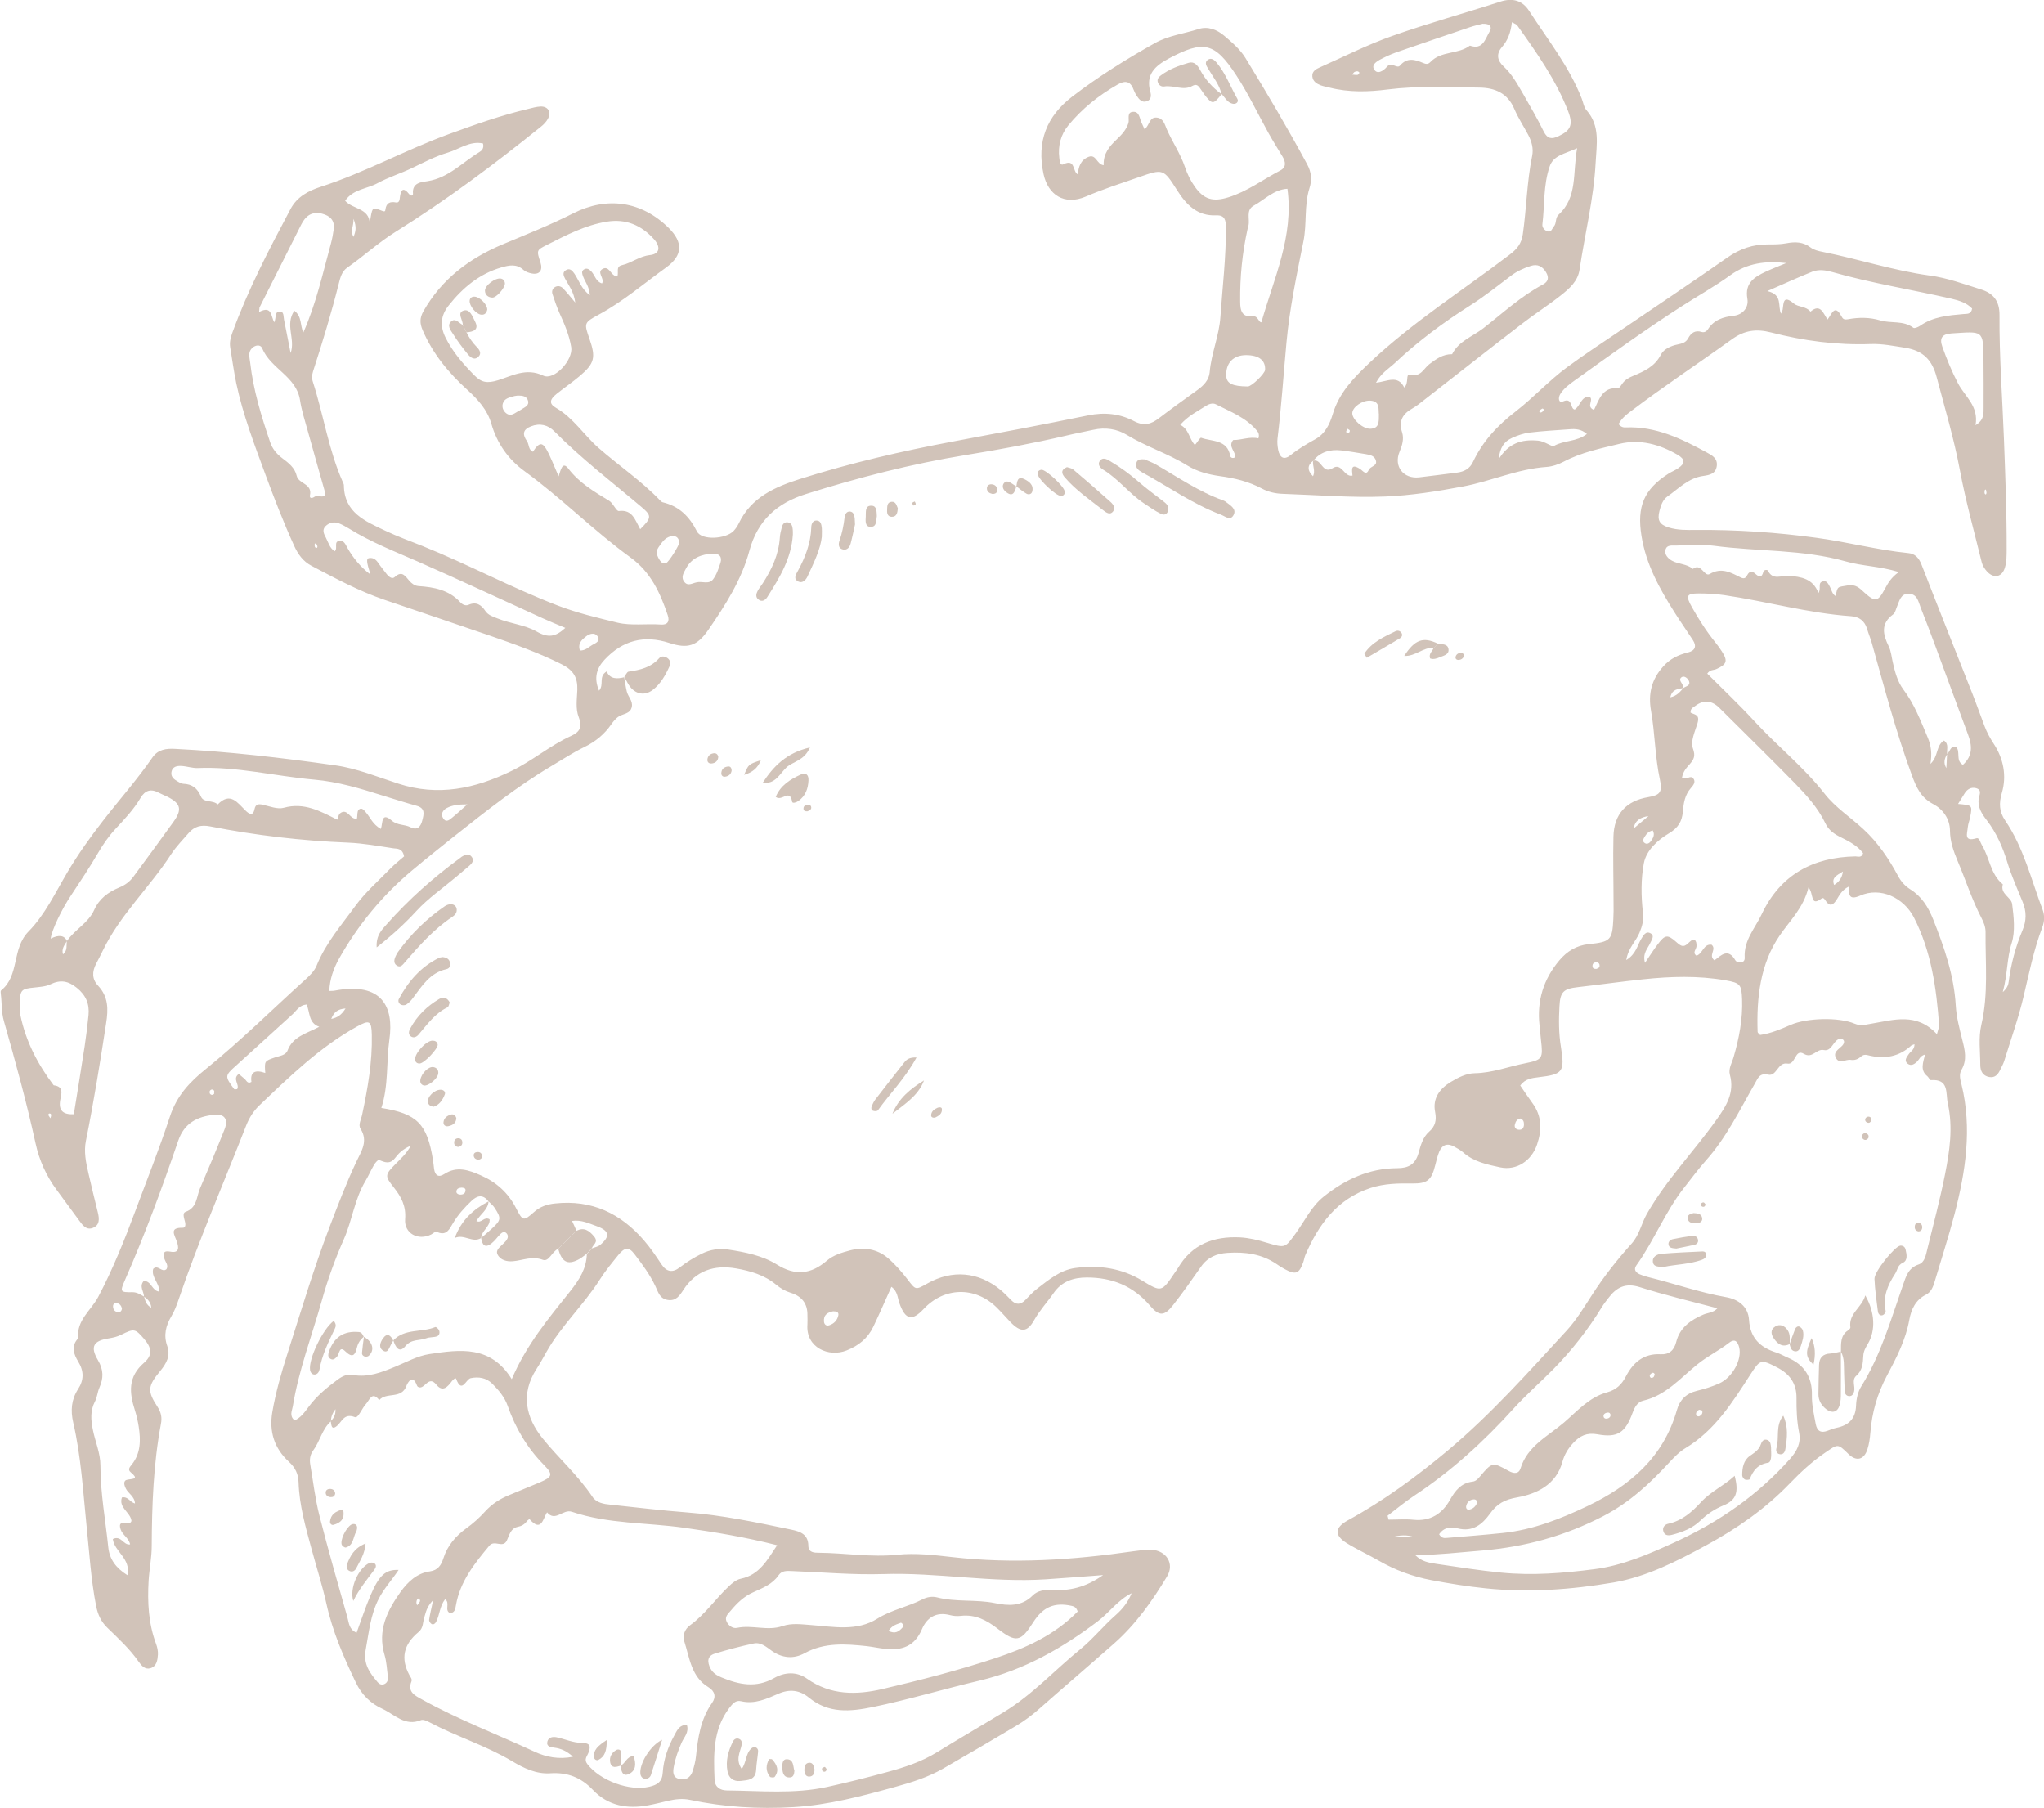 <?xml version="1.0" encoding="UTF-8"?> <svg xmlns="http://www.w3.org/2000/svg" id="Laag_2" data-name="Laag 2" viewBox="0 0 197.63 174.78"><defs><style> .cls-1 { fill: #d1c3b9; } </style></defs><g id="Crab_01" data-name="Crab 01"><g><path class="cls-1" d="M156.45,40.94c.27.36.51.39.74.38,2.9-.12,5.38,1.09,7.83,2.42.53.29,1.07.57.97,1.32-.11.75-.69.86-1.3.95-1.43.19-2.39,1.23-3.49,2-.43.31-.62.86-.75,1.38-.23.9,0,1.32.89,1.6.86.27,1.75.25,2.64.24,3.9-.03,7.79.23,11.65.76,2.98.4,5.9,1.18,8.9,1.48.63.06,1,.46,1.25,1.09,1.62,4.18,3.29,8.34,4.93,12.51.41,1.04.78,2.1,1.18,3.15.23.6.53,1.15.89,1.7.93,1.42,1.26,3.08.78,4.72-.3,1.01-.26,1.83.31,2.67,1.79,2.63,2.52,5.7,3.62,8.62.22.58.19,1.15-.03,1.73-.82,2.16-1.27,4.42-1.8,6.66-.5,2.12-1.24,4.18-1.88,6.26-.09.28-.24.54-.37.81-.21.46-.5.83-1.07.73-.63-.11-.87-.59-.87-1.16,0-1.3-.19-2.65.1-3.88.7-2.99.38-5.98.41-8.98,0-.49-.18-.93-.39-1.34-.93-1.79-1.54-3.71-2.32-5.55-.39-.93-.72-1.86-.73-2.9-.01-1.17-.7-2.09-1.63-2.58-1.19-.63-1.62-1.61-2.04-2.74-1.55-4.21-2.68-8.55-3.9-12.87-.13-.45-.32-.89-.45-1.34-.24-.77-.77-1.16-1.56-1.21-4.14-.29-8.13-1.43-12.21-2.03-.81-.12-1.65-.17-2.47-.17-1.23,0-1.32.21-.68,1.35.67,1.19,1.4,2.33,2.26,3.39.22.28.43.56.62.86.6.93.49,1.26-.55,1.72-.25.11-.59.03-.86.43,1.52,1.52,3.1,3.01,4.57,4.61,2.19,2.39,4.75,4.41,6.76,6.98,1.06,1.36,2.53,2.3,3.78,3.46,1.41,1.3,2.45,2.85,3.34,4.51.29.54.67.97,1.18,1.29,1.1.69,1.73,1.7,2.21,2.9,1.07,2.7,2.02,5.41,2.19,8.35.06,1.11.36,2.21.63,3.3.25.99.49,1.94-.08,2.91-.25.43-.12.93,0,1.39,1.05,4.27.4,8.45-.68,12.59-.57,2.17-1.26,4.3-1.9,6.45-.15.52-.34,1.04-.85,1.3-1.01.5-1.43,1.43-1.61,2.42-.35,1.96-1.25,3.69-2.16,5.4-.94,1.76-1.46,3.59-1.61,5.56-.04.53-.12,1.06-.28,1.56-.32,1.03-1.08,1.21-1.83.47-1.06-1.04-1.02-.98-2.24-.15-1.28.87-2.39,1.9-3.46,3.01-2.35,2.44-5.09,4.34-8.07,5.96-2.87,1.56-5.77,3.05-8.98,3.6-4.07.69-8.19.99-12.33.56-1.76-.18-3.5-.46-5.24-.79-1.83-.35-3.51-.97-5.11-1.89-1.02-.59-2.1-1.08-3.1-1.7-1.21-.76-1.14-1.5.11-2.19,3.48-1.9,6.65-4.23,9.69-6.77,4.18-3.5,7.78-7.57,11.46-11.56.95-1.03,1.69-2.26,2.46-3.45,1.14-1.78,2.45-3.43,3.86-5,.72-.81.92-1.9,1.44-2.83,1.89-3.31,4.54-6.03,6.73-9.1.94-1.32,1.79-2.62,1.31-4.37-.16-.59.2-1.15.36-1.71.53-1.82.89-3.67.82-5.58-.05-1.42-.17-1.59-1.61-1.84-2.63-.46-5.29-.38-7.93-.1-2.11.22-4.21.52-6.32.76-1.4.16-1.73.43-1.8,1.87-.07,1.3-.07,2.6.14,3.89.39,2.43.21,2.67-2.16,2.95-.65.08-1.29.15-1.77.8.38.55.76,1.13,1.17,1.69.93,1.26.94,2.6.45,4.03-.53,1.55-1.97,2.53-3.56,2.19-1.25-.27-2.55-.53-3.57-1.44-.26-.23-.58-.4-.89-.57-.65-.36-1.15-.17-1.43.49-.18.43-.28.9-.4,1.35-.35,1.4-.75,1.75-2.21,1.73-1.36-.02-2.69,0-4.02.43-3.26,1.07-5.04,3.53-6.32,6.5-.09.21-.12.46-.2.68-.4,1.13-.73,1.25-1.83.65-.26-.14-.51-.3-.75-.47-1.44-.98-3.04-1.19-4.74-1.08-1.07.07-1.93.43-2.56,1.33-.88,1.25-1.75,2.51-2.7,3.71-.85,1.08-1.33,1.12-2.25.05-1.62-1.9-3.66-2.71-6.09-2.71-1.3,0-2.43.37-3.22,1.51-.6.87-1.33,1.64-1.86,2.58-.69,1.24-1.32,1.25-2.33.2-.45-.47-.87-.96-1.34-1.42-2.08-2.02-5.04-1.95-7.03.17-1.13,1.21-1.77,1.05-2.34-.54-.19-.53-.17-1.17-.78-1.6-.6,1.32-1.15,2.61-1.75,3.86-.53,1.11-1.41,1.83-2.58,2.29-1.73.69-3.96-.27-3.79-2.51.02-.29,0-.59,0-.89q.03-1.67-1.64-2.18c-.52-.16-.97-.43-1.38-.77-1.13-.94-2.5-1.34-3.9-1.58-2.09-.36-3.86.21-5.07,2.07-.36.56-.72,1.11-1.52.98-.76-.13-.9-.71-1.19-1.33-.52-1.11-1.27-2.12-2.02-3.1-.55-.72-.94-.67-1.55.07-.63.78-1.28,1.56-1.81,2.4-1.55,2.44-3.71,4.43-5.14,6.96-.32.57-.63,1.14-.98,1.68-1.55,2.4-1.03,4.69.6,6.71,1.55,1.92,3.43,3.57,4.82,5.65.38.57,1.09.69,1.74.75,2.46.26,4.92.56,7.39.75,3.42.26,6.77.97,10.12,1.67.85.18,1.6.45,1.62,1.54,0,.67.55.69,1.03.69,2.53.02,5.04.46,7.59.19,1.74-.18,3.54.03,5.3.23,5.85.67,11.66.28,17.47-.56.58-.08,1.18-.17,1.76-.15,1.46.06,2.28,1.35,1.53,2.58-1.43,2.38-3.04,4.65-5.14,6.5-2.39,2.11-4.81,4.17-7.2,6.28-.71.63-1.47,1.2-2.28,1.68-2.33,1.39-4.67,2.76-7.02,4.11-1.44.83-3.05,1.34-4.62,1.77-3.23.89-6.45,1.76-9.86,1.96-3.4.2-6.7,0-10.01-.7-.71-.15-1.41-.07-2.11.09-.63.15-1.26.31-1.9.43-2.04.39-3.91.06-5.38-1.49-1.15-1.21-2.47-1.71-4.12-1.6-1.35.09-2.55-.49-3.67-1.16-2.55-1.52-5.39-2.39-8-3.77-.25-.13-.61-.3-.83-.21-1.54.64-2.56-.56-3.72-1.09-1.13-.51-2.01-1.36-2.58-2.56-1.18-2.46-2.25-4.93-2.84-7.61-.4-1.78-.96-3.53-1.44-5.3-.57-2.11-1.18-4.21-1.25-6.42-.02-.81-.32-1.43-.94-2-1.4-1.28-1.92-2.9-1.6-4.79.33-1.93.87-3.8,1.46-5.65,1.31-4.1,2.54-8.23,4.07-12.24.82-2.14,1.63-4.29,2.62-6.37.46-.97,1.14-1.95.38-3.14-.25-.38.07-.92.16-1.38.54-2.54.99-5.1.93-7.72-.03-1.36-.24-1.44-1.42-.79-3.61,1.99-6.52,4.84-9.47,7.65-.55.53-.96,1.18-1.25,1.91-2.19,5.61-4.6,11.13-6.54,16.84-.19.56-.4,1.12-.7,1.62-.54.91-.77,1.83-.4,2.87.34.95-.08,1.69-.68,2.42-1.21,1.46-1.26,1.93-.27,3.45.36.55.46,1.05.34,1.66-.73,3.9-.87,7.85-.89,11.81,0,1.12-.23,2.23-.3,3.35-.12,2.08-.02,4.13.72,6.11.12.32.2.7.18,1.04-.04.52-.11,1.12-.72,1.31-.53.16-.88-.25-1.15-.64-.85-1.22-1.94-2.22-3-3.25-.63-.6-.94-1.29-1.11-2.14-.5-2.56-.65-5.15-.92-7.73-.34-3.34-.53-6.7-1.29-9.99-.27-1.16-.18-2.23.47-3.23.58-.89.57-1.75.02-2.65-.45-.74-.73-1.51,0-2.27-.2-1.73,1.23-2.68,1.92-3.98,1.41-2.67,2.53-5.46,3.58-8.28,1.13-3.04,2.34-6.06,3.35-9.14.67-2.06,1.95-3.39,3.49-4.63,3.35-2.71,6.4-5.74,9.59-8.62.43-.39.9-.84,1.11-1.36.87-2.17,2.4-3.92,3.74-5.77.96-1.32,2.23-2.43,3.38-3.61.45-.46.96-.85,1.34-1.19-.16-.81-.67-.73-1.03-.78-1.46-.22-2.92-.49-4.39-.55-4.49-.18-8.94-.7-13.34-1.57-.87-.17-1.51,0-2.06.63-.58.67-1.21,1.31-1.69,2.04-2.08,3.22-4.95,5.87-6.63,9.36-.2.42-.42.84-.64,1.26-.39.75-.41,1.48.2,2.12.99,1.06.99,2.25.77,3.63-.58,3.79-1.19,7.58-1.95,11.34-.22,1.07,0,2.12.24,3.15.29,1.27.6,2.53.91,3.79.15.61.2,1.24-.5,1.5-.61.23-.97-.26-1.29-.7-.74-1-1.47-1.99-2.2-2.99-1-1.35-1.67-2.84-2.03-4.48-.87-3.98-1.95-7.91-3.06-11.82-.25-.86-.19-1.76-.3-2.63-.01-.11-.04-.29.03-.34,1.8-1.45,1-4.02,2.65-5.7,1.58-1.6,2.6-3.77,3.77-5.75,1.02-1.72,2.19-3.36,3.42-4.94,1.59-2.05,3.31-3.99,4.79-6.13.54-.78,1.33-.88,2.2-.83,5.18.26,10.33.86,15.46,1.59,2.12.3,4.1,1.12,6.11,1.77,3.86,1.26,7.42.48,10.93-1.22,2.03-.98,3.74-2.47,5.79-3.4.84-.38,1.1-.88.73-1.8-.33-.83-.17-1.76-.14-2.64.04-1.19-.36-1.9-1.51-2.48-2.28-1.14-4.67-1.98-7.07-2.81-3.35-1.15-6.71-2.28-10.06-3.42-2.47-.84-4.76-2.08-7.06-3.29-.82-.43-1.31-1.12-1.69-1.96-1.03-2.26-1.92-4.57-2.78-6.9-1.06-2.88-2.16-5.75-2.8-8.76-.24-1.15-.4-2.33-.59-3.49-.08-.48.03-.93.19-1.38,1.51-4.17,3.56-8.09,5.64-12,.65-1.22,1.76-1.77,2.92-2.15,4.28-1.38,8.22-3.58,12.44-5.11,2.5-.91,5-1.8,7.59-2.41.4-.1.81-.22,1.21-.24.73-.03,1.08.52.73,1.18-.16.3-.42.57-.69.78-4.5,3.63-9.13,7.09-14.04,10.15-1.67,1.04-3.09,2.36-4.68,3.47-.52.36-.67.97-.81,1.53-.72,2.86-1.58,5.68-2.49,8.49-.11.35-.13.69-.01,1.04,1.03,3.2,1.51,6.56,2.88,9.65.05.11.11.22.11.33.03,2.65,2.08,3.47,3.99,4.38,1.17.56,2.4,1,3.6,1.48,4.43,1.78,8.65,4.06,13.11,5.77,1.88.72,3.84,1.18,5.77,1.65,1.29.31,2.79.08,4.2.18.59.04.86-.27.64-.91-.72-2.15-1.65-4.16-3.56-5.55-3.59-2.6-6.71-5.77-10.3-8.38-1.55-1.13-2.65-2.68-3.19-4.57-.39-1.36-1.3-2.35-2.32-3.28-1.81-1.64-3.34-3.48-4.32-5.76-.29-.67-.29-1.19.06-1.82,1.76-3.12,4.46-5.14,7.68-6.49,2.29-.96,4.59-1.87,6.8-2.99,3.29-1.67,6.63-1.18,9.25,1.41,1.4,1.39,1.37,2.65-.25,3.82-2.15,1.55-4.17,3.29-6.52,4.56-1.45.78-1.42.83-.89,2.35.62,1.78.49,2.36-.92,3.56-.72.61-1.5,1.14-2.24,1.73-.71.57-.77.97-.08,1.37,1.68.97,2.69,2.62,4.11,3.87,1.95,1.71,4.12,3.17,5.93,5.05.08.08.18.19.28.21,1.58.38,2.57,1.35,3.31,2.82.44.88,2.79.74,3.54-.05.2-.21.37-.46.5-.73,1.21-2.53,3.5-3.53,5.97-4.31,4.84-1.53,9.8-2.68,14.77-3.61,4.35-.81,8.7-1.63,13.03-2.52,1.6-.33,3.08-.17,4.46.56.96.5,1.65.29,2.41-.3,1.22-.93,2.47-1.83,3.71-2.72.6-.43,1.11-.96,1.18-1.7.15-1.83.92-3.53,1.04-5.37.2-2.88.55-5.75.53-8.65,0-.68-.1-1.2-.93-1.16-1.85.08-2.9-1.03-3.8-2.45-1.31-2.06-1.34-2.06-3.66-1.25-1.73.6-3.48,1.16-5.15,1.88-2.1.9-3.66-.19-4.09-2.16-.69-3.17.32-5.61,2.76-7.49,2.53-1.94,5.23-3.63,8.02-5.19,1.31-.73,2.8-.9,4.2-1.35.88-.29,1.76.03,2.48.64.77.65,1.55,1.32,2.07,2.17,2.06,3.37,4.07,6.77,5.95,10.25.42.78.5,1.49.22,2.36-.51,1.64-.23,3.39-.57,5.09-.65,3.24-1.34,6.49-1.64,9.77-.29,3.11-.49,6.22-.87,9.32-.04.35,0,.71.06,1.06.16.82.59,1.03,1.22.52.74-.6,1.55-1.07,2.38-1.53.95-.52,1.4-1.48,1.68-2.42.62-2.08,2.02-3.5,3.54-4.95,4.18-3.95,9.03-7.01,13.58-10.48.71-.54,1.13-1.06,1.26-1.97.36-2.51.39-5.06.9-7.55.15-.72-.04-1.41-.38-2.05-.44-.83-.97-1.63-1.34-2.5-.65-1.54-1.88-2.05-3.39-2.07-2.95-.03-5.89-.19-8.84.18-1.87.24-3.77.3-5.64-.18-.28-.07-.58-.12-.85-.22-.39-.15-.76-.38-.81-.85-.05-.51.35-.72.73-.89,2.32-1.03,4.6-2.19,6.98-3.03,3.44-1.22,6.98-2.19,10.46-3.32,1.2-.39,2.14-.11,2.78.88,1.79,2.77,3.87,5.37,5.09,8.48.15.38.21.85.47,1.14,1.34,1.52.97,3.31.88,5.06-.18,3.49-1.04,6.88-1.55,10.32-.17,1.17-.99,1.86-1.82,2.52-1.2.95-2.5,1.77-3.71,2.71-3.17,2.44-6.32,4.92-9.48,7.38-.37.29-.74.6-1.15.83-.94.53-1.36,1.2-1,2.33.19.61.02,1.23-.25,1.87-.59,1.42.39,2.63,1.88,2.47,1.23-.14,2.46-.31,3.68-.46.69-.09,1.23-.37,1.54-1.03.95-2.01,2.36-3.52,4.16-4.91,1.7-1.32,3.19-2.96,4.94-4.25,1.71-1.26,3.49-2.42,5.25-3.61,3.41-2.32,6.85-4.61,10.23-6.98,1.22-.85,2.49-1.3,3.96-1.28.59,0,1.19,0,1.76-.11.85-.16,1.62-.15,2.35.41.31.24.75.34,1.15.42,3.47.69,6.84,1.81,10.36,2.29,1.68.22,3.32.83,4.95,1.34,1.17.36,1.81,1.09,1.8,2.48-.03,4.01.28,8.02.43,12.02.13,3.54.27,7.07.26,10.61,0,.59,0,1.2-.16,1.75-.26.95-1.07,1.13-1.73.42-.23-.25-.44-.58-.52-.9-.73-2.98-1.56-5.94-2.12-8.95-.57-3.03-1.45-5.96-2.23-8.92-.44-1.69-1.31-2.59-3.05-2.87-1.11-.17-2.2-.4-3.33-.36-3.27.12-6.49-.31-9.64-1.12-1.41-.36-2.55-.23-3.8.67-3.25,2.34-6.6,4.55-9.8,6.98-.42.32-.83.65-1.12,1.17ZM162.76,66.51c.25-.18.74-.22.53-.7-.11-.25-.45-.51-.69-.35-.4.28.11.58.12.89,0,.06.03.11.05.16-.52.1-1.1.1-1.27.9.65-.14.95-.54,1.27-.91ZM55.74,118.98c-.59.58-1.18,1.16-1.77,1.75-.6.24-.88,1.29-1.49,1.06-1.05-.39-1.94.06-2.89.14-.57.05-1.22-.1-1.49-.67-.2-.43.27-.72.54-1.01.12-.13.26-.24.35-.38.14-.21.16-.45-.01-.64-.2-.22-.43-.1-.6.07-.29.29-.52.64-.84.89-.67.54-.92.13-1.02-.51.35-.3.7-.59,1.04-.91.9-.83.92-1,.26-2.01-.15-.24-.39-.42-.59-.62-.53-.7-1.08-.58-1.64-.05-.68.65-1.31,1.34-1.8,2.17-.32.53-.6,1.23-1.48.86-.26-.11-.42.12-.62.22-1.26.63-2.63-.1-2.52-1.49.1-1.26-.37-2.14-1.08-3.04-.91-1.15-.89-1.22.2-2.33.45-.46.95-.88,1.44-1.73-.89.38-1.22.81-1.55,1.22-.49.61-.98.4-1.54.16-.08-.03-.36.28-.47.47-.3.51-.53,1.05-.83,1.56-1.05,1.74-1.28,3.78-2.08,5.61-.86,1.94-1.58,3.94-2.15,5.98-.96,3.4-2.23,6.71-2.8,10.21-.07.43-.36.9.17,1.36.6-.26.97-.79,1.35-1.3.78-1.06,1.77-1.88,2.82-2.65.45-.33.91-.56,1.47-.45,1.47.27,2.79-.26,4.1-.8,1.09-.45,2.14-1.04,3.31-1.22,2.94-.44,5.91-.87,7.95,2.43,1.4-3.31,3.57-5.89,5.65-8.5.88-1.11,1.57-2.18,1.61-3.6.16-.18.32-.36.49-.54.27-.11.58-.16.79-.33,1-.83.91-1.38-.32-1.82-.75-.27-1.5-.64-2.39-.51.17.37.31.67.44.98ZM126.97,44.54c.81-.24.89,1.36,1.88.72.9-.58,1.11.91,1.92.72-.06-.59-.18-1.23.74-.64.25.16.58.66.82.11.17-.4.83-.38.71-.89-.1-.47-.53-.58-.95-.65-.81-.13-1.62-.28-2.44-.37-1.05-.11-1.99.14-2.68,1.01q-.87.64-.02,1.49c.26-.53-.07-1.02.01-1.5ZM6.48,90.96c.76-1.1,2.06-1.73,2.62-2.98.49-1.1,1.36-1.74,2.42-2.18.57-.23,1.03-.57,1.38-1.05,1.29-1.75,2.58-3.5,3.85-5.27.89-1.23.74-1.8-.59-2.47-.26-.13-.54-.23-.8-.37-.77-.42-1.34-.24-1.78.51-.66,1.12-1.56,2.06-2.44,3.01-.64.69-1.17,1.46-1.65,2.28-.83,1.42-1.74,2.79-2.65,4.16-.86,1.28-1.85,3.34-1.94,4.14q1.19-.6,1.58.23c-.23.38-.55.72-.39,1.29.47-.38.3-.87.38-1.29ZM13.93,125.33c.11.4.19.82.7,1.09-.06-.59-.38-.83-.71-1.08-.01-.49-.48-.97-.03-1.5.74-.05.8.97,1.51,1.02.01-.85-.8-1.4-.59-2.19.46-.47.85.42,1.29.02.21-.39-.1-.67-.2-.99-.15-.5-.12-.83.55-.7.93.18.83-.43.65-.96-.21-.66-.79-1.38.58-1.35.27,0,.27-.33.21-.57-.08-.34-.29-.85.06-.97,1.12-.4,1.04-1.46,1.39-2.27.82-1.89,1.61-3.79,2.37-5.7.39-.98,0-1.52-1.01-1.41-1.62.17-2.88.79-3.47,2.51-1.56,4.57-3.23,9.1-5.17,13.52-.47,1.08-.43,1.14.74,1.12.47,0,.77.23,1.12.42ZM188.27,72.89c.28-.23.3-.83.87-.68.44.48-.08,1.33.65,1.73.98-.89.89-1.87.49-2.94-1.05-2.81-2.07-5.63-3.12-8.45-.47-1.27-.95-2.54-1.45-3.8-.23-.59-.33-1.34-1.18-1.35-.76,0-.87.68-1.1,1.21-.12.27-.18.63-.38.78-1.23.9-1,1.94-.43,3.1.23.47.27,1.02.39,1.54.21.93.46,1.88,1.02,2.62,1.07,1.42,1.67,3.02,2.35,4.63.35.83.43,1.57.27,2.57.79-.73.52-1.78,1.31-2.26.51.37.24.88.31,1.31-.27.43-.38.87-.08,1.36.02-.46.05-.91.07-1.37ZM32.01,137.39c-.88.77-1.07,1.95-1.74,2.85-.3.41-.35.87-.27,1.35.28,1.63.47,3.28.87,4.87.84,3.31,1.79,6.6,2.72,9.89.15.53.15,1.18.89,1.49.45-1.23.85-2.45,1.35-3.62.83-1.95,1.46-2.5,2.71-2.45-.65.98-1.41,1.79-1.92,2.79-.8,1.56-.95,3.24-1.26,4.92-.26,1.38.39,2.24,1.16,3.15.16.19.39.28.63.18.32-.14.39-.43.35-.74-.09-.7-.12-1.42-.32-2.09-.71-2.36.27-4.29,1.56-6.1.69-.95,1.57-1.8,2.83-1.97.77-.11,1.09-.6,1.3-1.26.39-1.23,1.17-2.14,2.21-2.9.67-.48,1.29-1.04,1.84-1.65.66-.72,1.43-1.21,2.32-1.57.98-.4,1.96-.81,2.94-1.22,1.23-.53,1.34-.75.39-1.71-1.61-1.64-2.73-3.54-3.48-5.68-.3-.86-.87-1.53-1.5-2.16-.58-.57-1.31-.69-2.08-.53-.47.1-.85,1.55-1.41.06-.05-.14-.29.08-.39.21-.42.56-.9,1.13-1.53.35-.78-.97-1.14.6-1.77.22-.05-.03-.08-.09-.1-.14-.41-1.12-.89-.29-1.02.06-.48,1.3-1.94.56-2.62,1.36-.71-.9-.95.02-1.27.36-.4.42-.76,1.41-1.08,1.29-1.08-.42-1.24.46-1.78.88-.52.41-.5-.17-.56-.49.24-.26.48-.51.46-1.16-.39.51-.42.84-.45,1.17ZM60.35,65.46h0c.08.45.14.92.25,1.38.12.51.6.91.49,1.48-.14.73-.91.66-1.35,1-.23.18-.43.41-.6.65-.68,1-1.56,1.73-2.66,2.26-1.06.51-2.05,1.17-3.07,1.77-3.36,1.98-6.41,4.41-9.45,6.81-1.37,1.09-2.76,2.2-4.11,3.33-2.85,2.38-5.23,5.27-7.07,8.54-.52.93-.9,1.98-.94,3.12.28-.02.39,0,.51-.03,4.63-.88,5.74,1.61,5.3,4.71-.31,2.21-.07,4.47-.78,6.63,3.46.55,4.43,1.54,4.99,5.01.05.29.07.59.11.88.09.63.43.86.98.5,1.22-.8,2.37-.39,3.53.12,1.51.66,2.66,1.69,3.42,3.18.64,1.26.73,1.26,1.71.39.61-.55,1.28-.77,2.07-.85,3.53-.38,6.34.96,8.6,3.59.61.71,1.15,1.5,1.67,2.29.51.77,1.1.83,1.78.3.66-.51,1.35-.94,2.1-1.31.83-.41,1.68-.54,2.58-.41,1.64.25,3.31.58,4.71,1.45,1.79,1.12,3.3.93,4.82-.37.64-.55,1.46-.79,2.25-1,1.32-.34,2.62-.15,3.67.75.71.61,1.34,1.34,1.91,2.08.77,1,.74,1.02,1.89.37,2.4-1.36,4.95-1.14,7.08.62.36.3.69.64,1.02.98.47.48.91.47,1.37,0,.37-.38.73-.78,1.15-1.1,1.12-.86,2.24-1.81,3.69-2,2.28-.3,4.46,0,6.48,1.23,1.85,1.13,1.87,1.1,3.14-.78.1-.15.21-.29.3-.44,1.35-2.3,3.44-3.09,6-2.97.9.05,1.75.26,2.6.52,1.82.54,1.75.52,2.81-.94.86-1.19,1.48-2.55,2.67-3.51,2.09-1.67,4.41-2.75,7.12-2.76,1.1,0,1.76-.37,2.07-1.48.2-.72.41-1.51,1.01-2.04.61-.53.74-1.12.59-1.9-.27-1.35.46-2.28,1.54-2.93.7-.42,1.48-.82,2.31-.83,1.68-.03,3.24-.64,4.85-.96,1.7-.34,1.74-.46,1.53-2.28-.05-.47-.09-.94-.14-1.41-.26-2.36.39-4.44,1.91-6.25.75-.89,1.67-1.46,2.87-1.58,2.09-.21,2.26-.4,2.36-2.42.03-.53.03-1.06.02-1.59,0-2.13-.06-4.25-.01-6.38.05-2.18,1.23-3.46,3.37-3.82,1.12-.19,1.39-.47,1.12-1.71-.48-2.2-.47-4.46-.86-6.66-.28-1.6.04-3,1.18-4.26.68-.76,1.47-1.13,2.41-1.36.67-.17.85-.59.46-1.19-.58-.89-1.19-1.76-1.76-2.66-1.46-2.3-2.77-4.66-3.21-7.42-.45-2.82.22-4.48,2.61-6.01.3-.19.64-.32.93-.52.7-.47.7-.87-.06-1.31-1.74-1.01-3.63-1.53-5.61-1.05-1.82.44-3.68.82-5.37,1.71-.51.27-1.11.48-1.68.52-2.8.19-5.36,1.38-8.08,1.89-2.5.47-5.02.87-7.53.97-3.28.13-6.58-.15-9.87-.26-.71-.02-1.41-.17-2.04-.51-1.27-.68-2.65-1.01-4.05-1.2-1.13-.16-2.21-.44-3.18-1.04-1.86-1.15-3.95-1.8-5.82-2.94-.96-.59-2.1-.76-3.25-.5-.86.19-1.74.35-2.6.56-3.22.75-6.46,1.35-9.73,1.88-5.25.85-10.39,2.18-15.46,3.77-2.79.87-4.68,2.56-5.46,5.47-.76,2.83-2.33,5.28-3.98,7.67-1.08,1.56-1.99,1.84-3.76,1.26-2.45-.8-4.52-.25-6.26,1.61-.77.82-1.07,1.76-.54,3,.52-.6-.09-1.35.73-1.86.34.76,1.02.74,1.74.55ZM185.12,100.94c-.2.08-.27.09-.31.12q-1.71,1.6-4.24.94c-.25-.07-.47-.02-.65.15-.28.26-.62.37-.98.31-.49-.08-1.11.46-1.44-.21-.27-.55.29-.82.61-1.15.04-.04.08-.09.11-.14.1-.16.12-.34-.03-.47-.15-.12-.33-.09-.49,0-.49.29-.66,1.16-1.35,1.02-.73-.16-1.1.87-1.95.36-.87-.52-.78,1.09-1.57.95-.96-.17-1.03,1.26-1.87,1.07-.85-.19-1,.37-1.29.87-1.47,2.55-2.75,5.22-4.74,7.44-.74.84-1.41,1.74-2.1,2.62-1.83,2.32-2.9,5.12-4.62,7.52-.27.38-.06.67.31.84.27.12.55.21.84.28,2.52.62,4.96,1.49,7.53,1.94,1.16.2,2.14.89,2.22,2.2.11,1.74,1.07,2.66,2.63,3.15.39.12.75.34,1.13.5,1.59.68,2.36,1.89,2.32,3.62-.02.95.2,1.87.37,2.8.13.68.5.89,1.14.65.28-.1.55-.22.84-.28,1.18-.24,1.87-.85,1.92-2.15.02-.63.17-1.34.5-1.86,1.9-3.04,2.86-6.45,4.03-9.78.29-.82.5-1.67,1.52-2.01.6-.2.7-.92.84-1.48.59-2.41,1.23-4.81,1.71-7.23.45-2.26.79-4.54.27-6.85-.22-1,.15-2.39-1.64-2.26-.1,0-.21-.27-.34-.38-.73-.58-.4-1.34-.22-2.1-.48.14-.55.46-.75.67-.27.26-.59.48-.93.22-.38-.3-.1-.62.1-.92.19-.28.57-.43.56-.98ZM41.84,154.73c-.62.67-.66,1.16-.81,1.6-.16.49-.08,1.05-.56,1.44-1.46,1.21-1.75,2.55-.89,4.16.11.21.29.38.2.62-.41,1.02.34,1.36,1.02,1.74,3.51,1.95,7.27,3.37,10.9,5.06,1.09.51,2.33.76,3.7.48-.6-.55-1.17-.8-1.83-.88-.34-.04-.78-.11-.64-.61.12-.41.53-.46.89-.39.8.17,1.59.53,2.4.54.84.01.92.29.68.94-.13.36-.47.65-.11,1.11,1.23,1.6,4.08,2.65,6,2.19.76-.18,1.24-.47,1.29-1.38.08-1.24.49-2.43,1.09-3.53.27-.49.48-1.08,1.24-1.07.23.72-.26,1.17-.49,1.68-.34.76-.62,1.53-.77,2.35-.09.48-.13,1.01.46,1.18.67.2,1.16-.1,1.37-.77.14-.45.26-.91.31-1.38.19-1.83.45-3.63,1.56-5.19.4-.56.28-1.13-.35-1.51-1.66-1-1.82-2.81-2.33-4.41-.2-.62.05-1.22.55-1.58,1.45-1.05,2.45-2.54,3.73-3.75.35-.33.72-.65,1.18-.75,1.8-.37,2.55-1.8,3.51-3.24-3.07-.78-6.03-1.27-9.01-1.69-3.61-.51-7.33-.36-10.83-1.54-.88-.3-1.6,1.02-2.41.05-.4.63-.54,1.96-1.7.65,0,0-.19.12-.25.21-.22.3-.51.47-.87.54-.7.14-.82.8-1.06,1.31-.38.82-1.19-.1-1.7.52-1.44,1.73-2.83,3.46-3.23,5.77-.06.33-.1.73-.58.74-.56-.27.06-1-.47-1.33-.53.69-.51,1.51-.87,2.19-.09.17-.26.29-.43.2-.12-.07-.26-.28-.24-.4.07-.51.2-1.02.38-1.87ZM162.64,75.19c.42.25.79-.28,1.07.05.29.35,0,.69-.22.94-.59.67-.71,1.46-.78,2.3-.08.92-.44,1.54-1.34,2.08-1.08.64-2.19,1.63-2.43,2.89-.29,1.54-.27,3.19-.09,4.76.09.78-.07,1.32-.34,1.98-.34.81-1.08,1.45-1.27,2.62.95-.58,1.06-1.4,1.44-2.03.21-.34.45-.83.93-.54.39.23.08.63-.06.94-.24.53-.76.98-.5,1.9.49-.72.83-1.26,1.21-1.76.71-.94.94-1.04,1.83-.24.54.49.75.5,1.25,0,.44-.44.73-.21.69.41-.02.29-.43.61,0,.9.62-.2.67-1.17,1.46-1.06.53.45-.37,1.03.28,1.51.63-.48,1.31-1.23,2.02,0,.15.27.94.36.9-.26-.1-1.69,1.02-2.86,1.65-4.21,1.79-3.79,4.93-5.5,9.05-5.58.26,0,.6.17.75-.31-.53-.7-1.3-1.12-2.1-1.51-.64-.31-1.22-.68-1.55-1.38-.72-1.51-1.84-2.73-2.99-3.91-2.39-2.44-4.83-4.83-7.25-7.24q-1.11-1.1-2.31-.22c-.22.16-.53.29-.48.67.4.22.93.16.66,1.05-.23.76-.69,1.73-.44,2.41.27.73.1,1.06-.3,1.52-.31.35-.64.69-.75,1.3ZM109.42,154.02c-1.33.65-2.15,1.86-3.26,2.7-3.45,2.62-7.18,4.74-11.46,5.75-3.44.81-6.82,1.83-10.29,2.55-2.23.46-4.3.64-6.2-.91-.88-.72-1.86-.86-2.98-.36-1.12.49-2.27,1.02-3.58.71-.53-.13-.83.26-1.14.66-1.59,2.09-1.52,4.5-1.42,6.92.03.73.54,1.04,1.19,1.05,3.24.03,6.5.36,9.7-.34,1.96-.43,3.91-.92,5.84-1.45,1.65-.45,3.27-.98,4.75-1.89,2.16-1.33,4.35-2.6,6.52-3.92,2.74-1.67,4.9-4.05,7.36-6.05,1.21-.98,2.23-2.26,3.43-3.31.67-.59,1.2-1.27,1.53-2.1ZM136.85,150.35c.6.61,1.3.72,2,.83,2.1.31,4.19.64,6.3.85,3.04.3,6.02.05,8.99-.33,2.76-.35,5.31-1.47,7.84-2.63,4.25-1.95,7.98-4.54,11.09-8.03.68-.77,1.08-1.53.88-2.55-.22-1.11-.26-2.23-.25-3.35.01-1.4-.66-2.32-1.88-2.95-1.61-.83-1.64-.75-2.6.72-1.72,2.67-3.42,5.38-6.25,7.08-.61.37-1.09.87-1.58,1.4-1.88,2.04-3.85,3.87-6.4,5.19-3.7,1.91-7.53,2.96-11.64,3.31-2.16.18-4.32.42-6.5.46ZM187.28,99.96c.13-.5.22-.67.21-.83-.26-3.6-.76-7.15-2.43-10.42-1-1.95-3.25-2.99-5.2-2.13-1.16.51-1.07-.16-1.11-.87-.65.32-.88.8-1.16,1.25-.28.44-.62.79-1.06.13-.1-.15-.23-.36-.4-.23-1.14.84-.73-.45-1.27-1.08-.48,2-1.82,3.23-2.8,4.68-1.87,2.73-2.23,6.01-2.12,9.29,0,.09.13.18.24.3,1.03-.14,2-.56,2.97-.98,1.55-.67,4.63-.76,6.17-.11.62.26,1.09.08,1.67-.01,2.11-.35,4.31-1.1,6.28,1.02ZM166.07,126.48c-2.56-.68-5.07-1.27-7.53-2.05-1.39-.44-2.26.03-3.04,1.07-.21.28-.44.56-.62.86-1.33,2.17-2.89,4.17-4.67,5.98-1.28,1.3-2.67,2.51-3.89,3.86-2.86,3.16-5.98,6.01-9.55,8.37-.91.6-1.74,1.3-2.61,1.96.03.13.07.25.1.38.8,0,1.61-.07,2.41.01,1.63.17,2.77-.59,3.51-1.9.53-.94,1.1-1.66,2.22-1.79.3-.04.51-.27.7-.5,1.18-1.39,1.2-1.4,2.77-.53.52.29.98.3,1.15-.26.68-2.17,2.66-3.1,4.2-4.42,1.28-1.1,2.44-2.45,4.17-2.92.87-.24,1.4-.74,1.81-1.53.69-1.33,1.71-2.24,3.36-2.15.82.05,1.31-.38,1.51-1.19.35-1.4,1.4-2.12,2.64-2.65.42-.18.94-.15,1.36-.62ZM110.67,12.51c.49-.43.46-1.2,1.16-1.14.65.05.78.65.98,1.12.54,1.24,1.32,2.36,1.76,3.66.22.66.54,1.32.95,1.89.88,1.25,1.76,1.49,3.23,1.04,1.83-.56,3.35-1.72,5.02-2.59.61-.31.55-.83.23-1.36-.46-.75-.93-1.51-1.36-2.28-1.03-1.85-1.94-3.79-3.1-5.56-2.1-3.22-3.18-3.42-6.54-1.63-1.31.7-2.25,1.54-1.78,3.21.1.35.1.75-.31.91-.49.19-.77-.17-1-.51-.13-.19-.23-.41-.32-.63-.31-.84-.85-.86-1.54-.46-1.81,1.03-3.42,2.32-4.75,3.93-.74.9-1.02,1.98-.88,3.15.03.24.06.8.4.62,1.16-.58.87.71,1.39.98.07-.74.27-1.4,1.05-1.7.73-.28.78.74,1.45.81-.05-1.14.58-1.84,1.27-2.5.48-.45.91-.92,1.12-1.56.13-.39-.22-1.1.51-1.1.57,0,.57.66.77,1.07.08.16.15.32.29.63ZM59.69,26.74c.16-.45-.19-.96.46-1.11.93-.21,1.67-.86,2.69-.97.94-.1,1.07-.77.39-1.54-1.22-1.35-2.72-2-4.58-1.69-2.07.34-3.9,1.3-5.74,2.23-1.04.53-1.05.51-.65,1.73.24.75-.1,1.19-.84,1.05-.28-.05-.6-.16-.8-.34-.68-.62-1.4-.46-2.16-.24-2.12.62-3.72,1.96-5.07,3.66-.79.99-.87,2-.31,3.12.69,1.39,1.69,2.53,2.77,3.63.7.71,1.24.81,2.29.49,1.35-.41,2.72-1.24,4.38-.45,1.06.51,2.91-1.5,2.71-2.75-.19-1.17-.66-2.25-1.15-3.33-.26-.59-.47-1.21-.67-1.82-.07-.23,0-.49.21-.63.28-.19.59-.13.81.09.37.38.7.81,1.19,1.38-.13-1.05-.64-1.65-.99-2.32-.14-.27-.26-.58.05-.79.39-.27.65.01.86.32.44.64.65,1.46,1.49,2.08-.05-.84-.46-1.29-.66-1.83-.08-.23-.17-.47.06-.64.3-.21.54-.04.76.19.34.37.43.98,1.02,1.14.29-.49-.59-1.09.09-1.42.54-.26.73.46,1.12.67.05.03.11.03.27.08ZM104.2,155.8c-.12-.39-.33-.5-.56-.55-1.68-.38-2.79.09-3.74,1.58-1.21,1.9-1.65,2-3.44.62-1.06-.82-2.16-1.4-3.55-1.24-.35.04-.72.02-1.05-.07-1.32-.35-2.24.22-2.72,1.36-.7,1.66-1.95,2.08-3.56,1.9-.58-.06-1.16-.19-1.75-.26-2.06-.22-4.1-.38-6.04.68-1.06.58-2.16.48-3.17-.23-.53-.38-1.06-.86-1.75-.71-1.26.27-2.52.6-3.76.98-.76.23-.73.82-.42,1.43.23.44.63.69,1.07.87,1.69.7,3.34,1.05,5.09.06,1.02-.58,2.18-.65,3.19.07,2.27,1.6,4.76,1.58,7.29.99,3.67-.86,7.32-1.8,10.9-2.98,2.93-.97,5.71-2.21,7.96-4.5ZM139.14,148.31c.2.35.44.39.67.37,1.82-.15,3.64-.29,5.46-.48,2.92-.3,5.61-1.36,8.23-2.61,4.09-1.95,7.33-4.7,8.63-9.26.28-.99.89-1.62,1.92-1.87.74-.18,1.49-.41,2.18-.72,1.28-.58,2.21-2.31,1.93-3.47-.13-.53-.39-.92-.98-.46-.98.76-2.1,1.3-3.07,2.09-1.64,1.32-3.04,3-5.24,3.51-.54.13-.81.61-1.01,1.15-.71,1.95-1.45,2.46-3.41,2.1-1.02-.19-1.71.15-2.35.85-.49.53-.85,1.12-1.04,1.83-.6,2.2-2.5,3.08-4.34,3.41-1.26.22-1.97.62-2.65,1.57-.75,1.04-1.67,1.81-3.14,1.43-.6-.16-1.31-.14-1.79.58ZM106.65,152.27c-2.05.15-3.81.3-5.56.41-5.25.34-10.46-.68-15.7-.51-2.94.09-5.87-.18-8.81-.29-.48-.02-.98-.06-1.29.39-.6.89-1.56,1.25-2.46,1.66-.9.4-1.56,1.04-2.17,1.77-.26.31-.63.6-.4,1.08.2.41.62.68,1.01.59,1.46-.31,2.93.33,4.38-.17.9-.31,1.84-.17,2.79-.1,2.15.16,4.4.63,6.39-.62,1.37-.86,2.96-1.14,4.37-1.87.43-.22.93-.3,1.38-.19,1.84.48,3.76.18,5.62.56,1.26.26,2.57.35,3.64-.73.47-.48,1.17-.58,1.82-.54,1.69.1,3.27-.22,4.98-1.43ZM13.05,145.35c-.03-.7-.66-.97-.89-1.46-.16-.33-.29-.78.19-.85.63-.09,1.04-.08.3-.7-.32-.26-.12-.5.08-.74.89-1.1.88-2.39.68-3.69-.08-.52-.2-1.04-.36-1.55-.55-1.71-.71-3.25.89-4.63.87-.76.7-1.48-.03-2.32-.84-.97-.95-.99-2.18-.38-.38.19-.76.28-1.18.35-1.51.23-1.86.79-1.08,2.11.55.93.55,1.74.14,2.66-.19.43-.21.93-.43,1.34-.47.9-.39,1.79-.2,2.74.23,1.15.73,2.25.73,3.45,0,2.66.49,5.27.76,7.9.12,1.17.75,2.01,1.85,2.7.37-1.6-1.27-2.28-1.41-3.5.83-.39,1.01.63,1.67.52-.12-.62-.74-.91-.92-1.46-.37-1.15.98-.22,1.05-.83-.11-.83-1.27-1.26-.92-2.25.61-.11.75.45,1.27.59ZM36.83,80.13c.19-.58.02-1.68,1.05-.8.54.47,1.23.35,1.81.64.67.34.99-.06,1.14-.66.15-.58.32-1.17-.54-1.41-1.08-.3-2.15-.64-3.22-.97-2.19-.69-4.38-1.36-6.7-1.56-3.75-.33-7.44-1.28-11.25-1.12-.52.02-1.05-.17-1.58-.2-.42-.02-.86.05-.96.57-.09.5.27.74.64.95.15.09.32.19.49.2.86.03,1.38.42,1.72,1.24.26.62,1.16.31,1.62.76,1.22-1.25,1.9-.18,2.69.59.29.28.72.62.87-.14.1-.47.35-.52.77-.43.68.15,1.45.47,2.06.3,1.97-.55,3.55.34,5.17,1.15.09-.21.12-.5.28-.62.73-.56.98.7,1.63.5.05-.3,0-.68.16-.84.29-.28.52.05.71.27.42.48.64,1.14,1.43,1.58ZM172.69,25.43c-1.95-.23-3.76,0-5.38,1.17-1.52,1.1-3.18,2.02-4.76,3.04-3.52,2.26-6.9,4.71-10.3,7.14-.53.38-1.06.77-1.4,1.33-.21.34-.17.89.29.69.93-.41.66.75,1.12.79.57-.39.61-1.28,1.43-1.24.46.34-.39.93.43,1.28.48-.96.8-2.25,2.32-2.09.13.01.31-.32.46-.51.26-.34.61-.53,1-.69,1.07-.45,2.1-.9,2.69-2.06.28-.54.97-.85,1.62-.98.42-.09.78-.17,1.01-.59.27-.51.67-.82,1.3-.62.25.08.47-.04.61-.25.6-.93,1.47-1.2,2.54-1.32.76-.09,1.44-.74,1.28-1.64-.27-1.53.69-2.11,1.81-2.63.63-.29,1.29-.54,1.93-.81ZM172.19,30.35c.09-.21.15-.31.17-.41.1-.67.04-1.47,1.09-.59.42.35,1.19.25,1.6.78.98-.84,1.24.19,1.65.76.42-.54.69-1.53,1.34-.32.15.28.26.36.66.29,1.02-.19,2.08-.19,3.08.11,1.06.32,2.25-.02,3.22.72.11.08.46-.07.64-.19,1.27-.89,2.74-1.01,4.21-1.14.32-.03.74.05.83-.53-.52-.55-1.26-.78-1.99-.95-3.84-.88-7.74-1.5-11.53-2.58-.63-.18-1.3-.28-1.92-.04-1.34.53-2.66,1.14-4.36,1.88,1.53.36.97,1.44,1.33,2.21ZM7.14,107.7c.37-2.28.72-4.43,1.05-6.59.15-.99.27-1.99.37-2.99.1-1.07-.25-1.91-1.13-2.62-.84-.68-1.59-.81-2.56-.34-.46.22-1.03.25-1.55.31-1.24.12-1.37.22-1.41,1.47-.01.41-.01.84.07,1.24.52,2.5,1.67,4.71,3.21,6.74,1.03.12.73.85.63,1.44-.17,1,.27,1.4,1.32,1.36ZM183.59,55.3c-1.85-.57-3.53-.57-5.1-1.02-4.19-1.19-8.53-.95-12.78-1.52-1.22-.16-2.47-.03-3.71-.02-.34,0-.8-.06-.94.32-.21.54.26.96.61,1.15.62.34,1.43.29,2.01.79.81-.64,1.09.81,1.63.49,1.14-.67,2.04-.14,2.98.33.37.18.51.05.67-.26.18-.35.49-.34.74-.11.39.36.64.44.8-.19.04-.17.38-.22.44-.09.47.97,1.32.44,1.99.49,1.23.1,2.36.27,2.89,1.67.29-.45-.07-.93.35-1.1.43-.19.6.21.77.52.16.31.21.68.55.88.17-.99.19-.86,1.14-1.03.8-.14,1.16.25,1.65.7,1.03.93,1.3.87,1.95-.34.31-.57.61-1.13,1.38-1.67ZM35.82,55.55c-.38-1.22-.43-1.56-.13-1.6.67-.09.86.5,1.19.89.19.23.35.48.54.7.2.23.5.48.75.24.71-.66,1.02-.07,1.4.36.24.27.51.49.89.52,1.51.1,2.95.37,4.04,1.56.2.22.51.38.8.25.75-.33,1.23,0,1.63.6.28.41.73.54,1.18.72,1.24.5,2.65.62,3.77,1.26,1.13.65,1.84.52,2.78-.35-.81-.34-1.51-.62-2.19-.93-4.02-1.83-8.02-3.7-12.06-5.48-2.27-.99-4.57-1.89-6.68-3.2-.3-.18-.61-.36-.94-.49-.48-.19-.95-.09-1.31.26-.38.37-.15.78.04,1.14.23.45.36.99.84,1.29.34-.28-.14-.94.47-1.01.42-.05.58.35.74.65.58,1.02,1.31,1.91,2.26,2.62ZM31.41,47.88c.02-.06.06-.13.05-.17-.57-2.04-1.16-4.07-1.72-6.11-.27-.96-.58-1.93-.73-2.91-.35-2.31-2.84-3.03-3.66-5.02-.23-.56-1.17-.18-1.24.51-.03.29.04.58.08.88.3,2.65,1.08,5.18,1.93,7.69.21.63.62,1.13,1.15,1.53.61.46,1.23.91,1.42,1.73.18.77,1.53.74,1.28,1.87-.07.35.25.29.45.14.31-.22.7.15.99-.14ZM135.76,37.47c.5-.41.11-1.37.57-1.25,1.05.27,1.32-.6,1.86-1.01.68-.51,1.32-.98,2.21-.97.64-1.27,1.97-1.7,3.01-2.5,1.89-1.47,3.65-3.11,5.78-4.24.54-.29.58-.7.29-1.18-.34-.56-.8-.83-1.48-.61-.68.22-1.31.5-1.88.93-1.31.99-2.6,2.02-3.99,2.9-2.59,1.64-5.04,3.46-7.27,5.56-.58.54-1.32.95-1.82,1.9,1.08-.12,2.11-.8,2.73.46ZM25.09,29.71c-.01.15-.02.3-.04.45,1.27-.66,1.13.43,1.47,1,.2-.46.03-1,.47-1.04.49-.05.4.45.47.77.22,1.08.43,2.16.64,3.24.49-1.36-.58-2.74.36-4.09.76.57.54,1.43.87,2.1,1.25-2.81,1.88-5.74,2.67-8.61.12-.45.21-.92.27-1.38.11-.86-.37-1.3-1.15-1.5-.98-.24-1.58.24-1.99,1.05-1.35,2.67-2.69,5.35-4.04,8.03ZM124.47,18.25c-1.32.08-2.19,1.05-3.25,1.63-.79.44-.35,1.29-.51,1.94-.03.11-.07.23-.09.34-.51,2.31-.74,4.64-.71,7,0,.88.17,1.54,1.27,1.42.44-.05.52.6.78.58,1.21-4.25,3.14-8.31,2.52-12.9ZM146.18,2.16c-.11.99-.4,1.75-.96,2.39-.58.67-.45,1.31.16,1.87.8.74,1.31,1.67,1.84,2.58.7,1.23,1.42,2.45,2.04,3.72.36.72.79.75,1.42.45,1.18-.55,1.45-1.1.94-2.41-1.18-3.05-3.06-5.69-4.94-8.33-.06-.08-.19-.11-.5-.28ZM61.89,51.17c1.13-1.13,1.14-1.3.13-2.16-2.83-2.4-5.79-4.65-8.41-7.3-.63-.64-1.42-.83-2.28-.49-.73.29-.87.72-.38,1.43.23.33.12.83.58,1.02.56-.87.88-.96,1.29-.25.43.76.73,1.59,1.19,2.63.2-.56.35-1.52.94-.75,1.07,1.4,2.52,2.24,3.96,3.12.38.23.67,1.01.93.98,1.3-.16,1.55.83,2.06,1.76ZM35.75,21.6c.03-.22.06-.44.1-.66.17-.9.18-.92,1.12-.55.28.11.28-.02.3-.17.09-.6.44-.76,1.01-.65.31.06.36-.23.38-.47.09-.75.31-1.08.92-.31.13.16.37.16.35-.06-.1-1.09.84-1.13,1.42-1.22,2.03-.32,3.36-1.82,4.99-2.8.24-.14.48-.36.36-.84-1.27-.28-2.29.56-3.42.89-1.19.35-2.28.93-3.39,1.46-1.11.54-2.31.9-3.39,1.49-1.03.56-2.38.58-3.13,1.7.76.84,2.32.69,2.38,2.19ZM193.66,95.9c.48-.45.52-.74.56-1.02.22-1.71.67-3.36,1.33-4.94.39-.93.4-1.81.02-2.74-.51-1.25-1.07-2.5-1.47-3.79-.45-1.49-1.05-2.87-2-4.11-.46-.6-.91-1.25-.78-2.09.06-.38.35-.86-.28-1.02-.44-.11-.81.09-1.06.47-.22.34-.43.69-.66,1.06,1.38.12,1.39.13,1.18,1.23-.06.35-.21.68-.24,1.03-.04.57-.42,1.43.83,1.06.3-.09.37.39.52.63.76,1.23.83,2.83,2.04,3.82-.28.93.81,1.24.9,1.9.16,1.25.31,2.67-.04,3.76-.48,1.5-.39,2.99-.86,4.74ZM191.02,41.1c.85-.52.76-1.15.77-1.7.01-1.53,0-3.05-.01-4.58,0-2.99-.08-2.77-3.08-2.59-.92.06-1.2.45-.9,1.29.43,1.21.92,2.4,1.52,3.55.66,1.26,2.02,2.19,1.69,4.04ZM25.65,103.74c-.09-1.2-.08-1.16.95-1.52.42-.15,1.02-.19,1.2-.66.52-1.37,1.83-1.64,3.07-2.3-1.07-.37-.88-1.42-1.23-2.15-.7.06-.96.58-1.33.92-1.83,1.65-3.64,3.33-5.48,4.98-1.09.98-1.12,1.02-.19,2.28.04.05.2,0,.29,0,.27-.45-.5-.99.16-1.47.2.17.36.32.54.46.2.16.3.55.68.31q-.2-1.4,1.35-.86ZM115.53,43.03c.23-.27.51-.74.6-.71,1.05.39,2.53.14,2.82,1.76.03.15.21.26.43.15.19-.56-.7-1-.15-1.69.79.02,1.6-.36,2.44-.16.11-.33.02-.56-.13-.73-1.05-1.28-2.56-1.84-3.97-2.56-.32-.17-.71-.03-1.01.17-.78.51-1.65.91-2.45,1.81.85.41.85,1.35,1.42,1.95ZM143.39,2.29c-.36.09-.83.19-1.27.34-2.29.77-4.57,1.55-6.86,2.34-.5.17-1,.37-1.47.61-.47.23-1.2.58-.96,1.07.3.62.93.21,1.27-.2.43-.52.97.23,1.26-.11.69-.81,1.45-.59,2.22-.26.31.13.49.16.75-.11,1.03-1.07,2.66-.7,3.79-1.56,1.26.44,1.48-.64,1.9-1.35.28-.47.04-.78-.63-.76ZM152.49,14.33c-1.21.56-2.29.67-2.66,1.77-.62,1.81-.47,3.72-.7,5.58-.04.29.19.58.48.68.39.13.45-.26.63-.47.28-.32.11-.81.45-1.13,1.87-1.72,1.35-4.03,1.8-6.44ZM120.49,34.33c-1.24,0-1.97.75-1.93,1.98.02.75.58,1.04,2.09,1.05.37,0,1.65-1.24,1.67-1.61.04-.92-.59-1.41-1.82-1.42ZM67.35,56.3c.5-.14,1.2.24,1.6-.3.34-.45.53-1.04.71-1.59.19-.59-.14-.92-.72-.89-1.1.05-2.07.4-2.62,1.45-.21.41-.52.82-.15,1.29.35.44.75.12,1.18.04ZM153.44,41.96c-.55-.48-1.11-.51-1.69-.46-1.29.1-2.58.16-3.86.32-.57.07-1.15.27-1.68.51-.83.38-1.16.93-1.32,2.09.96-1.56,2.18-1.97,3.82-1.82.67.06,1.33.63,1.54.51.97-.56,2.2-.38,3.19-1.16ZM133.33,40.13c-.09-.53.16-1.34-.84-1.4-.8-.04-1.74.64-1.74,1.22,0,.62,1.03,1.51,1.73,1.5.87-.02.84-.65.84-1.32ZM65.68,52.41c-.05-.32-.21-.57-.54-.58-.76-.02-1.11.56-1.47,1.08-.32.45-.12.89.15,1.29.14.2.33.32.59.23.26-.1,1.28-1.73,1.28-2.02ZM50.07,38.24c-.11.02-.23.02-.34.05-.44.14-.95.19-1.11.71-.11.35.03.71.31.94.49.39.86-.04,1.26-.23.1-.05.2-.11.3-.18.29-.18.68-.35.57-.77-.12-.48-.56-.52-.99-.52ZM56.07,62.89c.57,0,.84-.34,1.18-.53.32-.18.87-.38.51-.87-.27-.37-.77-.23-1.09.03-.39.31-.83.65-.6,1.37ZM45.18,77.76c-.87,0-1.45.08-1.97.35-.41.2-.63.62-.34,1.03.29.42.62.09.89-.13.41-.33.79-.69,1.42-1.24ZM80.58,126.76c-.54.1-.98.34-.91,1.02.03.27.23.43.5.34.47-.15.8-.49.89-.98.05-.29-.18-.38-.47-.37ZM159.8,80.28c-.42.1-.59.32-.74.55-.15.23-.34.52.02.7.22.11.44-.06.57-.25.18-.28.38-.57.15-1ZM159.39,78.89c-.76.11-1.33.44-1.43,1.2.49-.41.96-.81,1.43-1.2ZM85.91,157.66c.63.33,1,.07,1.33-.3.12-.13.17-.31-.12-.49-.37.15-.84.22-1.21.79ZM142.81,145.29c.02-.24-.12-.35-.32-.34-.4.03-.65.27-.73.65-.04.2.08.38.29.34.37-.07.63-.31.76-.65ZM147.02,108.13c-.34.04-.48.29-.55.58-.07.27.08.47.35.5.36.05.53-.18.53-.52,0-.24-.07-.45-.33-.56ZM134.55,148.61h2.23c-.73-.27-1.46-.21-2.23,0ZM11.79,126.53c-.05-.32-.23-.53-.55-.56-.19-.02-.32.13-.31.33.01.33.2.54.53.55.19,0,.3-.13.33-.32ZM33.41,97.49c-.79.07-1.13.37-1.38,1.01.61-.13.99-.38,1.38-1.01ZM178.19,84.25c-.66.4-1.12.63-.85,1.3.41-.27.74-.57.85-1.3ZM44.63,114.81c-.23.02-.46.07-.5.34-.03.2.13.31.31.33.31.03.57-.08.57-.44,0-.19-.21-.22-.38-.23ZM154.36,93.66c.18-.04.32-.14.3-.33,0-.18-.14-.31-.32-.3-.26,0-.4.17-.36.43.03.19.21.22.38.21ZM34.18,22.9c.21-.53.32-.93,0-1.75.02.77-.34,1.13,0,1.75ZM164.29,136.28c-.22.12-.36.29-.28.55.02.06.21.12.28.09.22-.1.37-.28.29-.54-.02-.06-.19-.06-.29-.09ZM155.73,136.83c-.03-.26-.19-.3-.37-.26-.18.04-.33.15-.32.34.01.2.19.27.37.23.18-.04.3-.16.31-.31ZM159.99,132.87c-.04-.14-.14-.2-.26-.14-.09.05-.22.16-.22.24,0,.23.16.29.34.18.08-.05.1-.19.15-.29ZM20.7,105.73c0-.1.04-.23,0-.29-.11-.15-.28-.15-.4,0-.05.06-.04.22,0,.29.11.15.26.15.41.02ZM130.73,7.21c.2.01.37.05.53.03.07-.01.19-.19.18-.22-.12-.17-.3-.15-.46-.07-.09.04-.14.15-.24.26ZM40.54,154.52c-.22.02-.26.2-.28.36-.01.1.04.21.07.31.1-.13.22-.25.28-.39.03-.07-.04-.19-.07-.28ZM30.58,52.55c-.05,0-.1,0-.15,0,0,.11-.02.24.02.32.08.14.22.13.24,0,.02-.09-.07-.21-.11-.31ZM192.01,47.32s-.11.04-.11.07c-.01.11-.04.24,0,.33.06.13.16.09.17-.08,0-.11-.04-.21-.06-.32ZM130.29,41.45c-.04.09-.12.18-.13.27,0,.13.12.21.23.15.07-.04.14-.18.12-.25-.02-.07-.15-.11-.23-.17ZM149.13,39.49c-.08.06-.18.1-.25.17-.09.11-.05.22.08.22.09,0,.19-.08.25-.16.09-.11.05-.2-.08-.23ZM4.69,107.83c.06.09.12.18.18.28.03-.1.07-.2.08-.31,0-.05-.04-.13-.08-.14-.14-.05-.21.02-.19.18Z"></path><path class="cls-1" d="M56.74,121.2c-.28.2-.55.44-.86.59-1.02.51-1.56.2-1.91-1.06.59-.58,1.18-1.16,1.77-1.75.73-.35,1.19-.05,1.69.54.48.57-.09.78-.2,1.14-.16.18-.32.36-.49.54Z"></path><path class="cls-1" d="M36.42,91.58c-.07-1.16.51-1.71.99-2.25,2.12-2.39,4.49-4.5,7.08-6.39.05-.03.09-.08.14-.11.31-.19.65-.38.95-.03.3.35.08.65-.21.9-.45.38-.9.76-1.35,1.14-1.26,1.06-2.64,2.01-3.75,3.22-1.12,1.22-2.31,2.31-3.84,3.52Z"></path><path class="cls-1" d="M110.64,44.4c.28.13.73.28,1.13.51,2.13,1.23,4.17,2.64,6.51,3.47.11.04.21.1.3.18.42.32,1.01.66.68,1.25-.32.57-.81.09-1.23-.06-2.71-1.03-5.07-2.7-7.59-4.08-.36-.2-.73-.46-.55-.97.08-.24.31-.33.74-.29Z"></path><path class="cls-1" d="M112.97,49.19c-.04.45-.31.68-.71.49-.58-.28-1.11-.66-1.65-1.02-1.43-.94-2.47-2.36-3.94-3.25-.3-.18-.59-.51-.32-.87.27-.36.65-.16.95.02,1.02.6,1.96,1.29,2.85,2.07.71.62,1.48,1.17,2.22,1.75.28.22.59.41.6.82Z"></path><path class="cls-1" d="M44.16,87.97c0,.33-.21.52-.46.69-1.77,1.18-3.16,2.76-4.54,4.35-.23.26-.45.61-.85.29-.26-.21-.2-.53-.08-.81.07-.16.15-.32.25-.46,1.24-1.73,2.74-3.19,4.49-4.4.59-.41,1.19-.2,1.19.34Z"></path><path class="cls-1" d="M76.66,51.68c-.15,2.35-1.31,4.2-2.47,6.04-.19.3-.53.53-.89.21-.26-.22-.19-.54-.04-.81.14-.26.33-.49.49-.73.87-1.35,1.54-2.77,1.65-4.41.02-.35.11-.7.2-1.04.06-.23.2-.45.48-.45.36,0,.51.25.55.56.04.23.03.47.03.62Z"></path><path class="cls-1" d="M60.35,65.46c.14-.18.26-.5.42-.53,1.12-.16,2.17-.4,2.97-1.31.2-.23.55-.18.81.01.28.21.3.52.18.79-.39.86-.86,1.69-1.61,2.27-.87.67-1.86.38-2.42-.64-.11-.2-.23-.41-.34-.61,0,0,0,.01,0,.01Z"></path><path class="cls-1" d="M42.8,92.52c.31.04.58.14.69.46.12.33,0,.64-.32.71-1.6.35-2.38,1.64-3.26,2.81-.17.23-.38.45-.62.61-.12.08-.35.09-.49.03-.24-.1-.35-.37-.23-.58.91-1.69,2.12-3.1,3.88-3.96.1-.05.23-.05.34-.07Z"></path><path class="cls-1" d="M103.16,45.16c.18.06.44.09.61.23,1.21,1.02,2.41,2.07,3.59,3.12.27.24.52.58.27.92-.28.39-.65.14-.92-.07-1.29-1.02-2.67-1.94-3.75-3.2-.29-.33-.45-.73.2-1Z"></path><path class="cls-1" d="M79.47,51.82c-.13,1.28-.79,2.6-1.41,3.94-.15.32-.48.64-.85.47-.56-.26-.24-.71-.06-1.05.71-1.31,1.24-2.67,1.29-4.19,0-.28.11-.65.46-.67.47-.02.52.39.56.74.02.17,0,.35,0,.76Z"></path><path class="cls-1" d="M43.49,96.91c-.08.17-.1.41-.22.47-1.21.58-1.95,1.64-2.78,2.61-.19.23-.47.4-.76.2-.3-.21-.19-.54-.05-.79.66-1.21,1.61-2.14,2.79-2.83.42-.24.78-.11,1.02.35Z"></path><path class="cls-1" d="M75.01,77.02c.47-1.11,1.41-1.68,2.41-2.14.5-.23.78.02.75.58-.04.79-.29,1.49-.97,1.97-.19.14-.58.27-.61.08-.22-1.33-1,.03-1.59-.48Z"></path><path class="cls-1" d="M88.61,102.24c-1.1,2.01-2.55,3.46-3.73,5.1-.06.09-.33.1-.47.04-.19-.07-.19-.29-.12-.45.09-.21.19-.43.33-.62.93-1.2,1.86-2.41,2.81-3.6.21-.27.48-.51,1.19-.48Z"></path><path class="cls-1" d="M73.74,75.68c1.03-1.58,2.28-2.89,4.57-3.42-.55,1.3-1.65,1.34-2.29,1.95-.65.62-1.04,1.61-2.29,1.47Z"></path><path class="cls-1" d="M82.67,50.7c-.1.46-.24,1.15-.42,1.83-.09.35-.32.68-.74.59-.46-.1-.46-.51-.34-.85.25-.73.4-1.47.49-2.23.04-.3.17-.61.52-.59.35.03.42.36.46.65.01.12.01.23.03.59Z"></path><path class="cls-1" d="M131.91,63.2c.72-1.11,1.89-1.63,3.03-2.18.21-.1.47-.03.59.21.09.18,0,.37-.15.46-1.07.64-2.16,1.27-3.23,1.9-.08-.13-.16-.26-.23-.4Z"></path><path class="cls-1" d="M100.71,45.41c.45.02,2.13,1.56,2.23,2.08.05.27-.1.46-.37.45-.47,0-2.13-1.55-2.23-2.07-.05-.27.09-.43.37-.46Z"></path><path class="cls-1" d="M86.29,107.67c.58-1.48,1.75-2.42,3.05-3.22-.56,1.49-1.88,2.29-3.05,3.22Z"></path><path class="cls-1" d="M42.32,100.99c.02.4-1.28,1.78-1.73,1.82-.27.02-.45-.14-.46-.41,0-.63,1.09-1.8,1.69-1.8.24,0,.46.1.5.39Z"></path><path class="cls-1" d="M138.61,62.64c-.99-.1-1.75.83-2.84.77,1.03-1.59,1.84-1.87,3.27-1.18-.14.14-.28.28-.43.41Z"></path><path class="cls-1" d="M40.98,104.94c-.27-.08-.37-.27-.34-.53.08-.62.79-1.34,1.27-1.25.32.06.51.29.46.63-.07.51-.95,1.22-1.39,1.15Z"></path><path class="cls-1" d="M84.78,49.89c-.08.43.02,1.07-.63,1.04-.53-.02-.46-.6-.44-.99.03-.43-.11-1.09.58-1.05.51.03.46.59.49,1Z"></path><path class="cls-1" d="M41.93,106.99c-.33-.04-.51-.19-.55-.43-.1-.52.63-1.23,1.24-1.21.26,0,.48.2.39.44-.2.55-.54,1.02-1.07,1.2Z"></path><path class="cls-1" d="M138.61,62.64c.14-.14.28-.28.43-.41.38.08.92-.02,1.01.51.08.53-.43.63-.8.78-.32.14-.65.26-.98.13-.15-.48.24-.69.34-1.01Z"></path><path class="cls-1" d="M98.27,47.03c.08-.45.08-1.05.79-.7.44.22.92.56.74,1.2-.07.25-.35.32-.56.19-.34-.2-.65-.46-.97-.7h0Z"></path><path class="cls-1" d="M86.8,49.15c-.02.46-.12.81-.57.81-.37,0-.48-.29-.46-.61.02-.33-.04-.79.42-.84.45-.05.5.39.62.63Z"></path><path class="cls-1" d="M44.12,108.06c0,.48-.32.72-.76.81-.26.06-.5-.08-.48-.37.03-.39.32-.62.67-.74.24-.08.46,0,.56.3Z"></path><path class="cls-1" d="M71.95,74.91c.42-1.02.41-1.02,1.62-1.42-.33.83-.9,1.2-1.62,1.42Z"></path><path class="cls-1" d="M98.26,47.02c-.14.59-.35,1.09-1.04.5-.23-.19-.36-.52-.17-.79.23-.33.52-.14.78.01.15.09.3.19.44.29,0,0,0-.01,0-.01Z"></path><path class="cls-1" d="M70.74,74.49c-.04.32-.26.56-.66.6-.2.02-.34-.13-.34-.32.01-.41.26-.63.66-.67.2-.02.33.1.34.4Z"></path><path class="cls-1" d="M69.45,73.17c-.03.4-.28.61-.66.64-.26.02-.43-.15-.39-.42.04-.31.26-.51.56-.56.25-.05.44.06.49.35Z"></path><path class="cls-1" d="M95.95,47.75c-.3-.07-.54-.22-.53-.56.01-.26.23-.4.48-.37.32.03.52.24.52.56,0,.27-.2.38-.47.37Z"></path><path class="cls-1" d="M90.4,108.05c-.21.02-.38-.04-.37-.24.02-.38.3-.58.62-.72.16-.07.41-.07.42.12.04.47-.32.67-.67.84Z"></path><path class="cls-1" d="M44.33,110.88c-.28-.02-.43-.18-.42-.45.01-.27.19-.41.46-.39.19.02.32.16.33.34.03.27-.1.45-.38.49Z"></path><path class="cls-1" d="M46.3,112.11c-.26,0-.47-.12-.5-.39-.02-.2.12-.33.32-.35.27-.03.47.1.49.38.02.2-.12.32-.31.36Z"></path><path class="cls-1" d="M141.54,63.44c-.09.24-.29.35-.52.36-.2,0-.33-.12-.28-.32.07-.24.27-.36.51-.36.2,0,.31.12.29.33Z"></path><path class="cls-1" d="M78.07,78.43c-.19.02-.37-.03-.38-.23-.02-.28.19-.4.44-.41.09,0,.25.07.28.15.11.29-.11.4-.33.49Z"></path><path class="cls-1" d="M88.45,48.48c.03.09.11.19.09.26-.03.07-.15.1-.24.14-.03-.09-.11-.19-.09-.26.03-.07.15-.1.24-.14Z"></path><path class="cls-1" d="M178,130.66c.01-.76-.08-1.56.7-2.06.09-.06.22-.19.21-.27-.2-1.36,1.12-1.92,1.44-3.1.94,1.64,1.02,3.4.24,4.7-.22.36-.41.71-.43,1.14-.04.71-.07,1.4-.68,1.93-.47.41-.08,1.02-.21,1.52-.06.23-.19.46-.47.45-.26-.01-.42-.2-.44-.46-.03-.59-.03-1.18-.06-1.77-.03-.7.06-1.42-.31-2.08h0Z"></path><path class="cls-1" d="M177.99,130.65c0,1.35.01,2.7,0,4.04,0,.41-.01.83-.14,1.21-.2.62-.72.75-1.24.36-.49-.37-.8-.86-.79-1.5.01-.94.03-1.87.06-2.81.02-.7.37-1.07,1.09-1.1.35-.02.69-.13,1.04-.2,0,0,0,0,0,0Z"></path><path class="cls-1" d="M183.75,120.42c.28-.01.45.15.5.39.11.47.22,1.05-.27,1.27-.53.24-.5.69-.74,1.05-.73,1.12-1.21,2.24-.92,3.6.02.12-.13.35-.26.4-.28.12-.46-.11-.49-.35-.13-1.05-.29-2.1-.33-3.15-.02-.71,1.96-3.14,2.5-3.21Z"></path><path class="cls-1" d="M160.91,122.47c-.54-.01-1.05.03-1.1-.5-.05-.48.41-.72.82-.76,1.33-.11,2.67-.17,4-.23.17,0,.35.1.34.32,0,.26-.19.41-.42.49-1.22.44-2.52.44-3.64.68Z"></path><path class="cls-1" d="M162.05,120.7c-.39-.03-.71-.06-.73-.44-.01-.25.21-.43.44-.47.62-.13,1.25-.24,1.88-.32.23-.03.47.09.53.35.07.27-.09.46-.33.52-.62.14-1.25.26-1.79.37Z"></path><path class="cls-1" d="M173.04,129.94c-.66.32-1.11.04-1.49-.49-.32-.43-.41-.9.09-1.21.46-.29.91-.08,1.2.35.28.41.2.9.2,1.36h0Z"></path><path class="cls-1" d="M173.03,129.95c.18-.49.34-.99.54-1.48.07-.16.25-.29.41-.22.14.06.29.22.33.36.15.53-.04,1.04-.2,1.54-.09.28-.26.57-.63.47-.33-.09-.37-.41-.45-.69,0,0,0,.01,0,.01Z"></path><path class="cls-1" d="M175.16,129.36q.52,1.11.18,2.57c-.78-.74-.81-1.2-.18-2.57Z"></path><path class="cls-1" d="M163.75,117.27c.37.02.77.06.83.49.05.35-.27.49-.58.5-.35,0-.76-.03-.82-.47-.05-.36.28-.45.57-.52Z"></path><path class="cls-1" d="M185.48,119.04c-.28-.06-.38-.26-.34-.52.02-.2.16-.33.36-.31.28.04.38.26.35.52-.03.19-.16.31-.37.31Z"></path><path class="cls-1" d="M180.63,110.04c-.12.16-.28.21-.44.11-.16-.1-.22-.27-.12-.44.1-.17.27-.21.44-.11.16.1.21.25.13.44Z"></path><path class="cls-1" d="M180.94,108.32c-.08.18-.22.28-.4.2-.18-.07-.26-.25-.15-.43.05-.08.2-.15.29-.14.19.02.29.16.26.36Z"></path><path class="cls-1" d="M164.93,116.45c-.06.08-.12.21-.19.21-.19.03-.31-.1-.27-.29.02-.07.17-.15.25-.13.07.01.13.13.2.21Z"></path><path class="cls-1" d="M64.02,168.19c-.39,1.23-.73,2.33-1.09,3.42-.08.23-.31.37-.56.35-.26-.02-.42-.22-.45-.47-.12-.97.94-2.74,2.1-3.3Z"></path><path class="cls-1" d="M60,170.69c.47-.2.57-.88,1.26-.93.25.71.26,1.43-.48,1.75-.61.27-.72-.35-.78-.82h0Z"></path><path class="cls-1" d="M59.99,170.7c-.4.12-.86.29-.99-.32-.1-.5.13-.93.57-1.19.26-.15.5,0,.51.28.02.41-.06.82-.09,1.22h0Z"></path><path class="cls-1" d="M58.67,168.2c0,1.05-.18,1.61-.82,1.94-.16.08-.38-.04-.4-.22-.11-.76.37-1.14,1.23-1.72Z"></path><path class="cls-1" d="M34.16,154.77c-.39-1.24.49-3.16,1.55-3.67.13-.06.36-.06.48.02.24.16.16.42.02.61-.72.97-1.5,1.9-2.05,3.04Z"></path><path class="cls-1" d="M35.35,149.21c-.09,1.09-.57,1.7-.89,2.37-.13.27-.39.45-.71.27-.23-.13-.28-.4-.2-.62.31-.8.68-1.57,1.8-2.02Z"></path><path class="cls-1" d="M34.53,147.73c-.03.11-.03.24-.09.34-.31.53-.24,1.31-1,1.53-.1.03-.33-.13-.39-.25-.19-.43.38-1.64.91-1.96.09-.05.23-.08.33-.05.19.05.25.21.24.4Z"></path><path class="cls-1" d="M33.17,145.91c.21.94-.24,1.31-.93,1.5-.19.05-.35-.13-.33-.32.07-.68.52-.99,1.26-1.18Z"></path><path class="cls-1" d="M32.41,144.37c-.03.29-.23.38-.48.36-.24-.03-.44-.17-.44-.43,0-.28.23-.38.48-.36.24.02.41.16.44.43Z"></path><path class="cls-1" d="M47.24,116.12c-.04.83-.81,1.25-1.18,1.92.52.25.73-.48,1.28-.17.07.71-.79,1.1-.81,1.81-.86.53-1.64-.42-2.56,0,.63-1.73,1.8-2.78,3.27-3.54Z"></path><path class="cls-1" d="M35.19,129.23c-.35.26-.56.59-.67,1.01-.17.71-.39,1.12-1.14.39-.58-.57-.56.25-.77.49-.21.24-.43.44-.73.19-.2-.17-.15-.42-.07-.65.49-1.4,1.43-2.02,2.89-1.89.27.02.38.25.47.47h0Z"></path><path class="cls-1" d="M32.27,127.69c.27.33.2.56.1.77-.61,1.27-1.24,2.53-1.48,3.94-.04.23-.2.46-.45.48-.26.02-.42-.19-.46-.44-.16-1.07,1.22-3.95,2.29-4.75Z"></path><path class="cls-1" d="M38.02,129.59c1.11-1.19,2.75-.75,4.07-1.3.07-.03.3.17.36.31.1.23.03.51-.21.59-.32.11-.7.06-1.01.18-.67.26-1.44.05-2.04.77-.61.74-.96.05-1.16-.56h0Z"></path><path class="cls-1" d="M35.19,129.24c.85.46,1.07,1.3.46,1.83-.08.07-.22.09-.32.08-.19-.02-.34-.17-.33-.35.04-.52.12-1.04.19-1.56,0,0,0,0,0,0Z"></path><path class="cls-1" d="M38.03,129.58c-.08.15-.17.3-.25.45-.18.34-.32.89-.83.47-.36-.3-.15-.78.07-1.1.43-.61.75-.3,1,.19,0,0,0-.01,0-.01Z"></path><path class="cls-1" d="M71.73,171.01c.45-.72.38-1.45.86-1.93.13-.13.28-.22.46-.16.18.06.27.23.25.41-.05.58-.16,1.16-.19,1.75-.05,1.01-.79,1.01-1.5,1.09-.71.08-1.14-.28-1.27-.93-.2-1.02.08-1.98.53-2.89.11-.22.33-.35.58-.25.25.1.31.33.26.58-.14.71-.62,1.41,0,2.32Z"></path><path class="cls-1" d="M76.81,171.17c-.02.33-.09.65-.44.66-.63.02-.71-.47-.73-.94-.01-.34.01-.82.41-.82.7,0,.62.66.75,1.1Z"></path><path class="cls-1" d="M74.38,170.05c.16.01.24,0,.27.03.47.51.72,1.07.25,1.7-.05.07-.4.07-.46-.02-.44-.57-.38-1.15-.07-1.71Z"></path><path class="cls-1" d="M78.75,171.03c.01.37-.09.71-.52.72-.34,0-.45-.32-.46-.61,0-.36.08-.73.51-.73.34,0,.4.34.47.63Z"></path><path class="cls-1" d="M79.76,170.81c.06.09.17.18.16.25-.03.2-.2.28-.37.17-.06-.04-.1-.22-.06-.29.03-.07.18-.09.27-.13Z"></path><path class="cls-1" d="M167.72,142.67c.42,1.6.15,2.36-1.1,2.87-.83.34-1.55.82-2.19,1.44-.78.76-1.76,1.14-2.8,1.4-.39.1-.73.03-.82-.41-.07-.33.16-.59.46-.66,1.35-.28,2.34-1.16,3.2-2.1.96-1.04,2.23-1.59,3.26-2.55Z"></path><path class="cls-1" d="M171.25,140.3c.01.41.03,1.06-.31,1.11-.99.16-1.44.76-1.76,1.58-.03.07-.34.1-.47.04-.13-.07-.26-.27-.26-.41,0-.72.12-1.44.75-1.88.44-.31.87-.57,1.05-1.11.09-.27.27-.56.64-.42.32.13.32.46.35.74.01.12,0,.23,0,.35Z"></path><path class="cls-1" d="M172.42,136.86c.5,1.08.38,2.17.2,3.24-.04.27-.22.58-.6.47-.26-.08-.33-.34-.26-.57.3-1.03-.12-2.19.66-3.14Z"></path><path class="cls-1" d="M118.11,9.11c-.76.96-.88.98-1.5.24-.22-.27-.4-.58-.61-.86-.18-.25-.36-.38-.72-.18-.87.5-1.8-.1-2.71.05-.3.05-.57-.15-.64-.48-.05-.25.11-.44.31-.59.81-.61,1.74-.95,2.69-1.22.56-.16.87.26,1.1.68.51.95,1.21,1.72,2.07,2.35h0Z"></path><path class="cls-1" d="M118.11,9.11c-.21-.95-.84-1.68-1.31-2.49-.15-.25-.34-.56-.07-.8.36-.31.68-.03.9.23.88,1.05,1.34,2.34,2.01,3.51.16.28-.12.57-.5.46-.49-.13-.7-.6-1.03-.93h0Z"></path><path class="cls-1" d="M45.11,32.14c.26.53.59,1,1,1.42.26.26.47.61.16.91-.4.41-.78.08-1.04-.23-.52-.63-1.01-1.29-1.44-1.97-.23-.36-.63-.85-.12-1.23.4-.3.72.22,1.08.37.12.24.24.48.36.72Z"></path><path class="cls-1" d="M48.82,27.43c-.04.46-.84,1.37-1.23,1.34-.38-.02-.68-.24-.7-.65-.03-.51.99-1.28,1.53-1.19.26.05.39.23.4.49Z"></path><path class="cls-1" d="M47.11,29.94c-.07.31-.24.52-.59.48-.5-.05-1.16-.87-1.11-1.36.03-.28.23-.39.48-.38.53.03,1.24.78,1.22,1.26Z"></path><path class="cls-1" d="M45.11,32.14c-.12-.24-.24-.48-.36-.72.01-.48-.57-1.15.03-1.38.65-.25.91.58,1.15,1.04.42.81-.17.99-.81,1.05Z"></path></g></g></svg> 